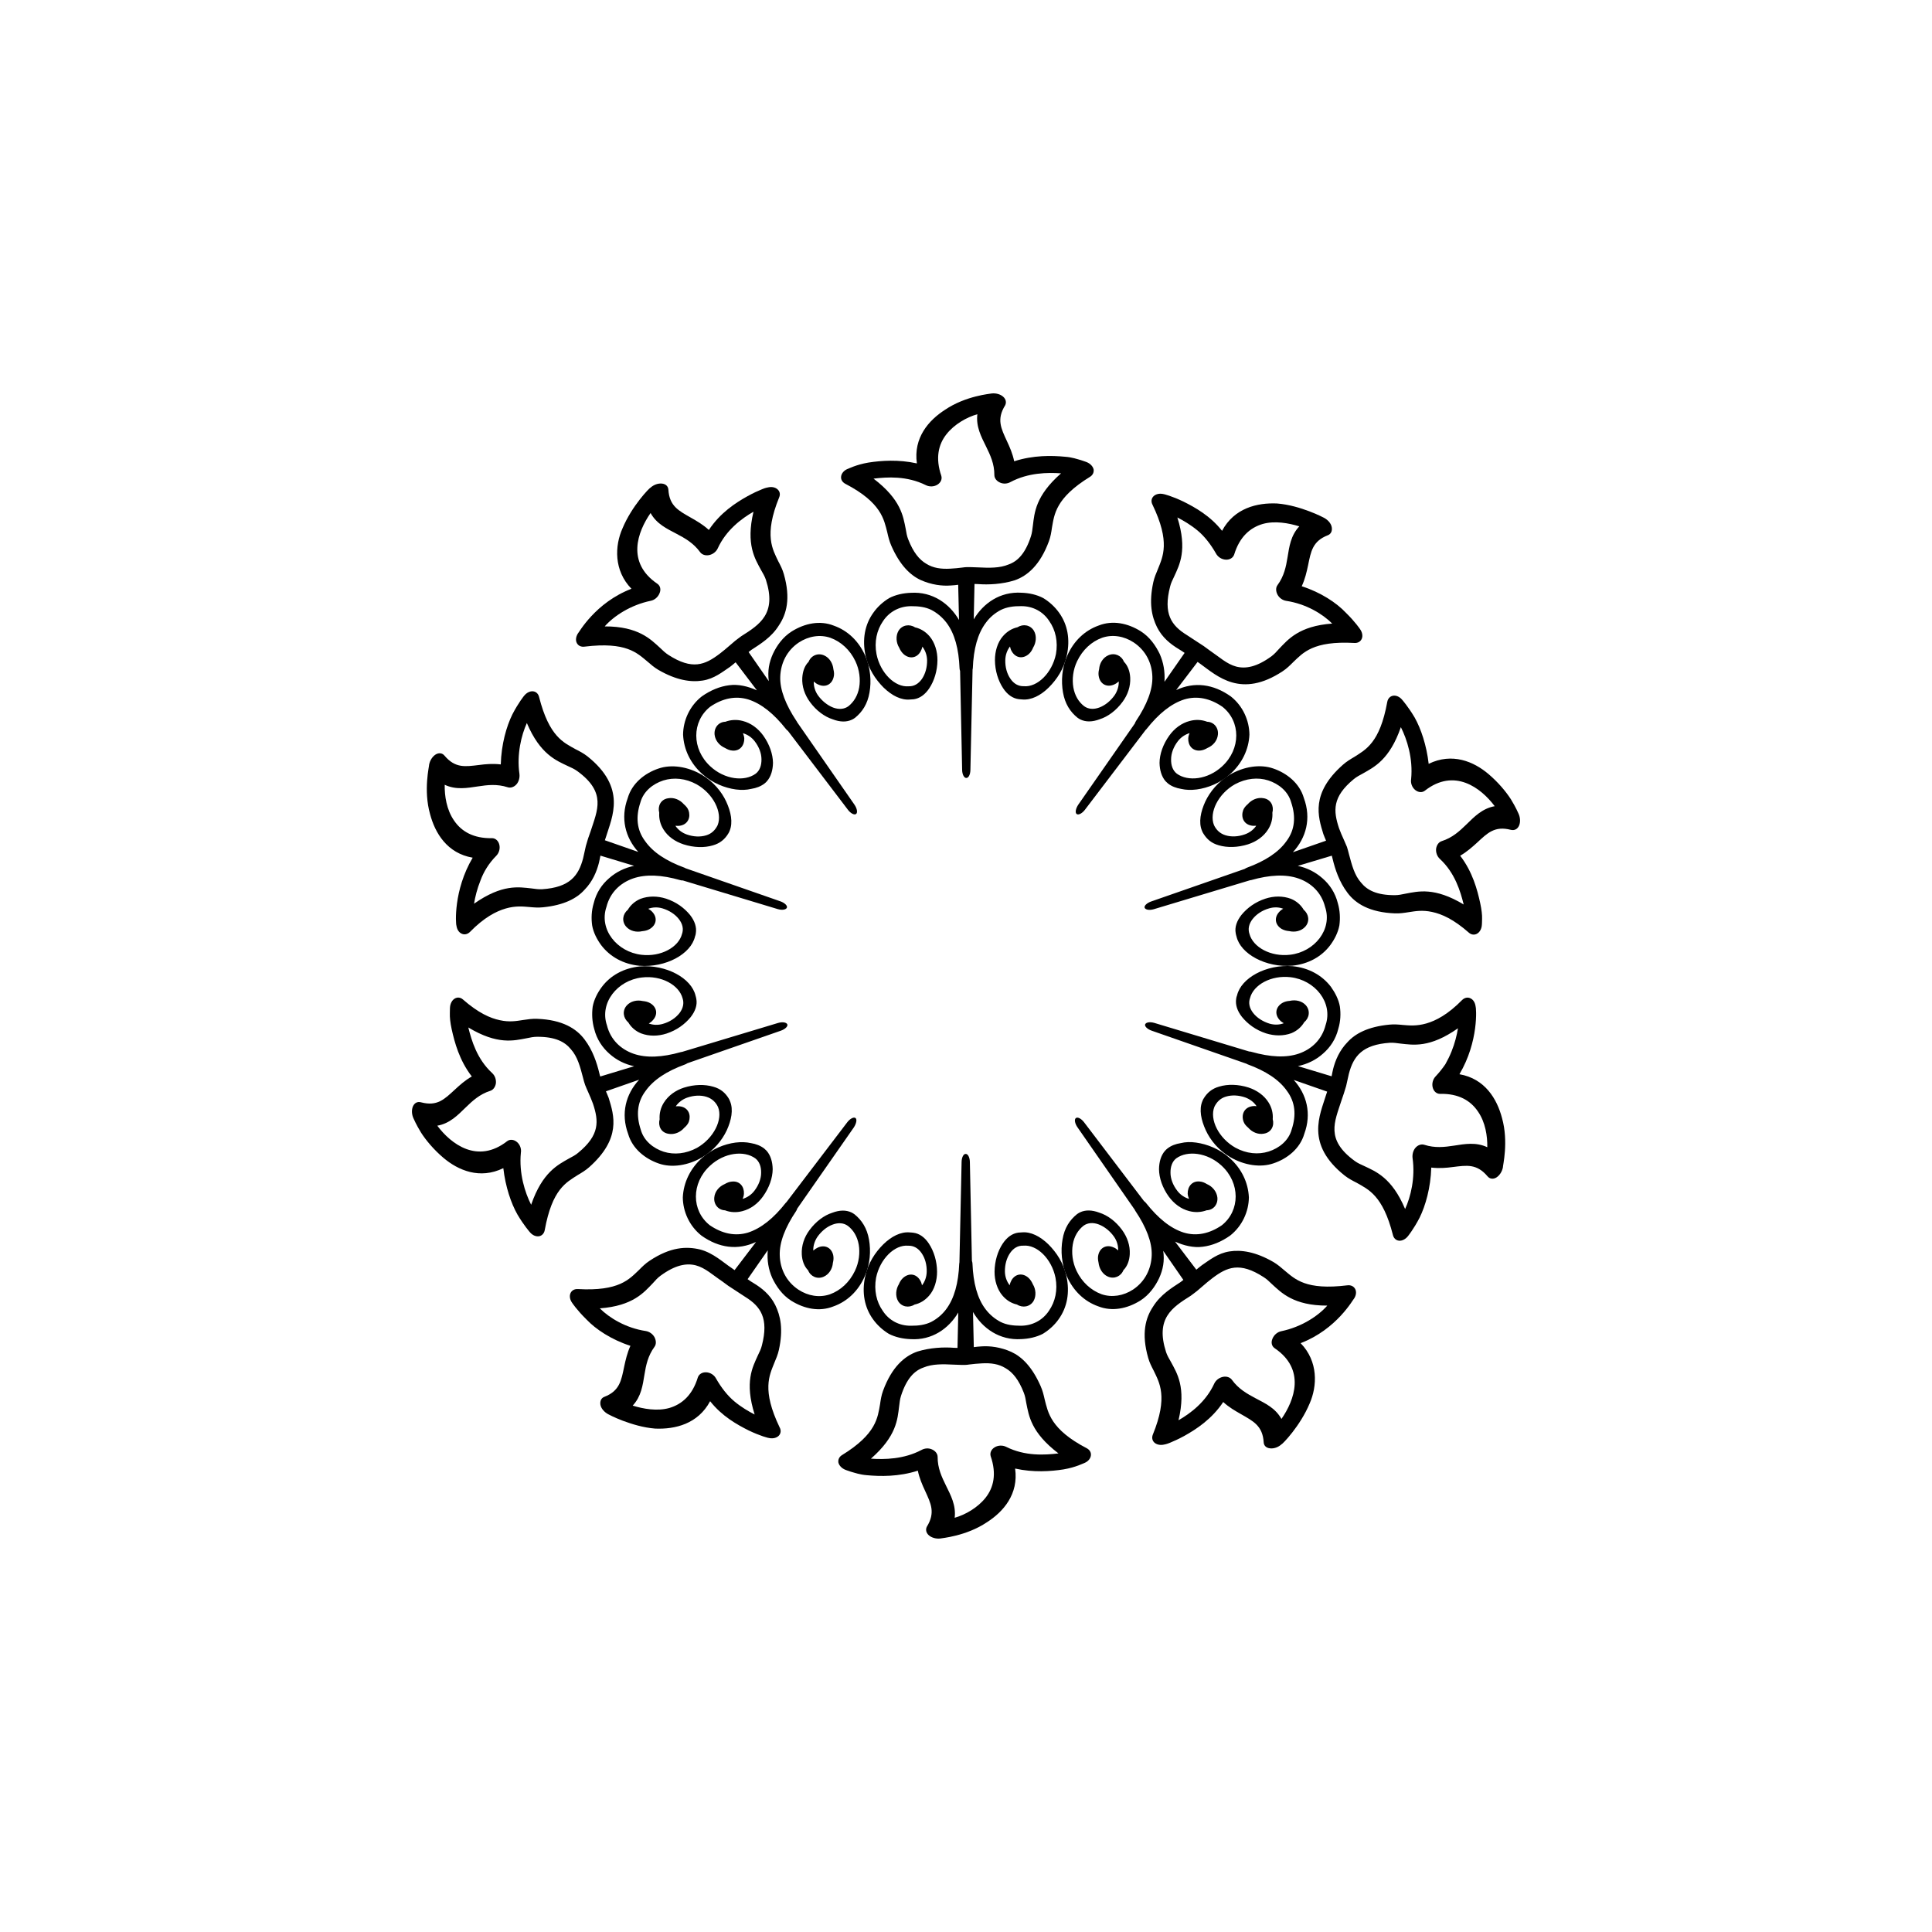 <?xml version="1.0" encoding="utf-8"?>
<!-- Generator: Adobe Illustrator 16.0.4, SVG Export Plug-In . SVG Version: 6.00 Build 0)  -->
<!DOCTYPE svg PUBLIC "-//W3C//DTD SVG 1.1//EN" "http://www.w3.org/Graphics/SVG/1.1/DTD/svg11.dtd">
<svg version="1.1" id="Layer_1" xmlns="http://www.w3.org/2000/svg" xmlns:xlink="http://www.w3.org/1999/xlink" x="0px" y="0px"
	 width="50px" height="50px" viewBox="0 0 50 50" enable-background="new 0 0 50 50" xml:space="preserve">
<g>
	<path d="M36.049,31.963c0.02,0.082,0.08,0.139,0.158,0.146s0.164-0.036,0.227-0.113c0,0,0.146-0.176,0.305-0.482
		c0.154-0.312,0.287-0.779,0.302-1.297c0.204,0.024,0.394,0.008,0.562-0.015c0.354-0.043,0.614-0.091,0.896,0.243
		c0.055,0.066,0.142,0.078,0.223,0.031c0.082-0.05,0.15-0.148,0.173-0.264c-0.007-0.027,0.153-0.658-0.024-1.281
		c-0.13-0.492-0.441-1.015-1.101-1.13c0.502-0.848,0.438-1.719,0.418-1.758c-0.013-0.096-0.062-0.176-0.136-0.208
		c-0.069-0.033-0.149-0.016-0.211,0.044c-0.371,0.378-0.68,0.536-0.928,0.608c-0.246,0.07-0.433,0.054-0.607,0.039
		c-0.114-0.012-0.233-0.021-0.356-0.008c-0.547,0.054-0.875,0.231-1.074,0.45c-0.213,0.218-0.319,0.476-0.376,0.702v0.001
		c-0.017,0.062-0.024,0.121-0.038,0.183l-0.871-0.263c0.245-0.053,0.464-0.159,0.646-0.321c0.188-0.162,0.334-0.377,0.399-0.648
		c0.058-0.191,0.066-0.391,0.04-0.574c-0.033-0.186-0.125-0.359-0.232-0.51c-0.229-0.299-0.574-0.491-0.99-0.533
		c-0.688-0.054-1.334,0.306-1.439,0.754c-0.011,0.029-0.02,0.059-0.023,0.088c-0.024,0.155,0.027,0.315,0.15,0.471
		c0.152,0.186,0.357,0.338,0.621,0.425c0.219,0.069,0.451,0.073,0.66-0.005c0.146-0.061,0.258-0.16,0.332-0.286
		c0.134-0.11,0.158-0.3,0.041-0.435c-0.1-0.113-0.266-0.15-0.416-0.115c-0.068,0.005-0.137,0.02-0.195,0.055
		c-0.172,0.104-0.203,0.29-0.072,0.436c0.031,0.037,0.069,0.064,0.111,0.088c-0.113,0.043-0.24,0.047-0.365,0.012
		c-0.179-0.055-0.33-0.153-0.427-0.277s-0.127-0.259-0.081-0.387c0.088-0.343,0.547-0.597,1.047-0.539
		c0.637,0.074,1.107,0.658,0.908,1.24c-0.094,0.373-0.359,0.621-0.688,0.736c-0.328,0.114-0.74,0.094-1.225-0.043
		c-0.021-0.008-0.045-0.01-0.064-0.01l-2.454-0.74c-0.114-0.033-0.214-0.017-0.238,0.035c-0.021,0.051,0.054,0.125,0.166,0.165
		l2.455,0.856c0.009,0.004,0.017,0.01,0.026,0.014c0.472,0.173,0.818,0.398,1.021,0.688c0.219,0.293,0.245,0.631,0.124,0.998
		c-0.079,0.293-0.327,0.486-0.595,0.572c-0.271,0.086-0.576,0.057-0.86-0.098c-0.434-0.244-0.677-0.73-0.545-1.061
		c0.06-0.119,0.147-0.217,0.298-0.262s0.327-0.039,0.504,0.023c0.119,0.045,0.223,0.123,0.289,0.225
		c-0.047-0.006-0.094-0.005-0.14,0.006c-0.188,0.043-0.261,0.221-0.196,0.396c0.022,0.061,0.068,0.111,0.119,0.154
		c0.1,0.115,0.256,0.186,0.411,0.154c0.188-0.031,0.271-0.204,0.224-0.374c0.012-0.147-0.023-0.297-0.107-0.431
		c-0.114-0.184-0.301-0.316-0.521-0.389c-0.266-0.084-0.537-0.09-0.758-0.023c-0.189,0.053-0.309,0.161-0.393,0.295
		c-0.018,0.023-0.029,0.052-0.041,0.08c-0.092,0.218-0.033,0.494,0.088,0.756c0.119,0.258,0.334,0.521,0.635,0.696
		c0.355,0.208,0.781,0.278,1.123,0.157c0.343-0.116,0.68-0.373,0.792-0.764c0.192-0.521,0.063-1.02-0.274-1.392l0.865,0.302
		c-0.01,0.029-0.02,0.057-0.029,0.087c-0.156,0.515-0.545,1.271,0.484,2.087c0.098,0.077,0.203,0.131,0.307,0.184
		C35.406,30.781,35.787,30.927,36.049,31.963z M34.715,28.486c0.023-0.065,0.045-0.131,0.064-0.188
		c0.02-0.062,0.039-0.125,0.059-0.192c0.021-0.101,0.047-0.205,0.07-0.313c0.119-0.459,0.348-0.757,1.059-0.806
		c0.092-0.006,0.182,0.009,0.279,0.021c0.326,0.035,0.755,0.118,1.486-0.396c-0.029,0.177-0.08,0.387-0.168,0.604
		c-0.043,0.107-0.098,0.22-0.158,0.326c-0.072,0.106-0.156,0.212-0.25,0.312c-0.072,0.073-0.104,0.188-0.078,0.289
		c0.025,0.101,0.102,0.168,0.191,0.166c0.48-0.011,0.791,0.176,0.979,0.455c0.195,0.279,0.248,0.639,0.243,0.926
		c-0.294-0.138-0.583-0.084-0.862-0.041c-0.243,0.037-0.492,0.067-0.768-0.022c-0.076-0.024-0.166,0.005-0.229,0.077
		c-0.062,0.072-0.086,0.177-0.075,0.267c0.073,0.511-0.049,1.005-0.193,1.318c-0.34-0.81-0.762-0.972-1.055-1.111
		c-0.09-0.041-0.174-0.077-0.248-0.132C34.297,29.49,34.541,29.031,34.715,28.486z"/>
	<path d="M35.049,33.598c0.051-0.082,0.059-0.176,0.021-0.242c-0.037-0.068-0.113-0.103-0.199-0.092
		c-1.08,0.133-1.355-0.16-1.627-0.384c-0.087-0.075-0.178-0.153-0.283-0.216c-0.465-0.27-0.842-0.325-1.143-0.277
		c-0.303,0.047-0.517,0.225-0.711,0.355c-0.051,0.038-0.098,0.078-0.146,0.117l-0.551-0.726c0.229,0.104,0.483,0.165,0.72,0.132
		c0.237-0.029,0.479-0.127,0.707-0.289c0.314-0.248,0.48-0.625,0.484-0.988c-0.018-0.383-0.189-0.746-0.504-1.024
		c-0.258-0.229-0.574-0.354-0.861-0.394c-0.146-0.021-0.277-0.016-0.4,0.014c-0.132,0.021-0.246,0.064-0.343,0.139
		c-0.022,0.02-0.046,0.038-0.065,0.062c-0.104,0.12-0.15,0.286-0.153,0.473c0.002,0.228,0.089,0.481,0.251,0.707
		c0.136,0.187,0.32,0.324,0.531,0.378c0.156,0.041,0.312,0.031,0.451-0.021c0.178-0.006,0.297-0.156,0.277-0.336
		c-0.02-0.154-0.131-0.283-0.271-0.342c-0.059-0.037-0.119-0.062-0.188-0.067c-0.197-0.019-0.314,0.135-0.309,0.317
		c0.003,0.045,0.017,0.09,0.035,0.133c-0.118-0.034-0.227-0.107-0.305-0.211c-0.113-0.146-0.175-0.312-0.175-0.465
		c-0.002-0.154,0.043-0.291,0.149-0.373c0.291-0.211,0.804-0.151,1.172,0.188c0.488,0.448,0.484,1.163,0.009,1.543
		c-0.319,0.219-0.656,0.291-0.987,0.19c-0.343-0.108-0.664-0.371-0.978-0.767c-0.015-0.019-0.031-0.034-0.05-0.047l-1.551-2.04
		c-0.072-0.095-0.168-0.145-0.213-0.109c-0.046,0.034-0.025,0.144,0.043,0.24l1.483,2.135c0.004,0.01,0.007,0.019,0.013,0.026
		c0.28,0.418,0.438,0.813,0.424,1.155c-0.013,0.337-0.164,0.669-0.483,0.882c-0.25,0.163-0.548,0.212-0.816,0.12
		c-0.272-0.1-0.506-0.311-0.646-0.604c-0.108-0.227-0.133-0.473-0.098-0.681c0.035-0.209,0.135-0.373,0.278-0.487
		c0.108-0.078,0.247-0.09,0.396-0.033s0.293,0.172,0.396,0.32c0.072,0.104,0.111,0.234,0.104,0.352
		c-0.033-0.031-0.072-0.061-0.117-0.078c-0.182-0.082-0.352,0.003-0.396,0.195c-0.016,0.064-0.009,0.133,0.006,0.199
		c0.016,0.153,0.104,0.301,0.242,0.361c0.164,0.072,0.338-0.006,0.402-0.166c0.102-0.102,0.156-0.251,0.164-0.414
		c0.012-0.223-0.064-0.441-0.199-0.627c-0.164-0.225-0.378-0.381-0.59-0.448c-0.188-0.071-0.359-0.075-0.5-0.007
		c-0.025,0.014-0.053,0.028-0.076,0.046c-0.189,0.152-0.326,0.357-0.375,0.656c-0.051,0.289-0.027,0.632,0.109,0.946
		c0.168,0.385,0.459,0.658,0.813,0.783c0.36,0.143,0.755,0.062,1.093-0.149c0.23-0.147,0.385-0.368,0.485-0.579
		c0.101-0.221,0.144-0.446,0.106-0.708l0.521,0.753c-0.023,0.018-0.046,0.036-0.07,0.055c-0.223,0.147-0.521,0.325-0.713,0.635
		c-0.195,0.291-0.309,0.693-0.127,1.328c0.033,0.119,0.088,0.226,0.141,0.328c0.146,0.309,0.381,0.674-0.021,1.658
		c-0.03,0.076-0.017,0.155,0.043,0.209c0.062,0.053,0.156,0.071,0.255,0.047c0,0,0.057-0.008,0.147-0.046
		c0.092-0.037,0.223-0.096,0.376-0.18c0.304-0.17,0.706-0.431,1.001-0.874c0.147,0.137,0.312,0.23,0.463,0.316
		c0.313,0.18,0.558,0.299,0.584,0.727c0.004,0.085,0.065,0.146,0.164,0.156c0.097,0.012,0.211-0.026,0.297-0.104
		c0.027-0.005,0.484-0.473,0.728-1.056c0.199-0.452,0.227-1.089-0.233-1.562C34.6,34.4,35.02,33.622,35.049,33.598z M33.157,34.452
		c-0.101,0.021-0.188,0.099-0.226,0.194c-0.041,0.095-0.021,0.191,0.055,0.244c0.811,0.549,0.516,1.344,0.178,1.832
		c-0.16-0.285-0.42-0.402-0.67-0.535c-0.221-0.117-0.442-0.242-0.612-0.477c-0.048-0.066-0.138-0.096-0.233-0.077
		c-0.096,0.021-0.18,0.084-0.221,0.168c-0.221,0.486-0.627,0.781-0.928,0.955c0.201-0.854-0.041-1.221-0.197-1.511
		c-0.049-0.085-0.096-0.164-0.125-0.252c-0.281-0.872,0.154-1.154,0.637-1.458c0.059-0.042,0.109-0.083,0.16-0.121
		c0.047-0.041,0.101-0.085,0.152-0.13c0.078-0.067,0.16-0.139,0.248-0.204c0.379-0.287,0.707-0.431,1.328-0.028
		c0.078,0.049,0.145,0.113,0.216,0.182c0.237,0.216,0.558,0.558,1.431,0.555C34.117,34.055,33.684,34.343,33.157,34.452z"/>
	<path d="M24.037,39.732c0.07,0.063,0.188,0.098,0.3,0.084c0.024-0.008,0.668-0.059,1.204-0.42c0.426-0.272,0.824-0.728,0.73-1.39
		c0.475,0.106,0.924,0.073,1.252,0.022c0.326-0.055,0.527-0.164,0.551-0.17c0.089-0.039,0.148-0.112,0.158-0.19
		c0.011-0.077-0.031-0.147-0.106-0.187c-0.944-0.491-1.003-0.933-1.089-1.26c-0.025-0.113-0.053-0.229-0.104-0.345
		c-0.221-0.505-0.49-0.765-0.762-0.89c-0.271-0.121-0.549-0.159-0.781-0.141c-0.064,0.002-0.125,0.012-0.188,0.019l-0.021-0.91
		c0.248,0.425,0.688,0.737,1.246,0.702c0.201-0.008,0.395-0.051,0.562-0.137c0.163-0.1,0.305-0.229,0.411-0.381
		c0.218-0.304,0.291-0.69,0.199-1.109c-0.076-0.344-0.254-0.612-0.467-0.826c-0.215-0.208-0.455-0.331-0.688-0.309l-0.09,0.006
		c-0.156,0.021-0.293,0.119-0.403,0.283c-0.13,0.195-0.209,0.455-0.212,0.727c-0.002,0.227,0.068,0.462,0.207,0.622
		c0.101,0.118,0.229,0.198,0.373,0.229c0.146,0.094,0.336,0.062,0.428-0.089c0.077-0.133,0.061-0.311-0.018-0.437
		c-0.026-0.062-0.062-0.118-0.112-0.165c-0.149-0.134-0.339-0.108-0.438,0.06c-0.022,0.04-0.041,0.086-0.049,0.133
		c-0.074-0.096-0.119-0.216-0.123-0.347c-0.004-0.187,0.045-0.358,0.133-0.487c0.09-0.13,0.207-0.197,0.344-0.191
		c0.352-0.033,0.734,0.341,0.832,0.83c0.061,0.318-0.006,0.621-0.17,0.856c-0.162,0.245-0.43,0.386-0.729,0.386
		c-0.191,0-0.367-0.021-0.521-0.098c-0.152-0.08-0.283-0.189-0.391-0.331c-0.213-0.28-0.318-0.68-0.338-1.182
		c-0.001-0.022-0.006-0.046-0.014-0.066l-0.053-2.562c-0.002-0.119-0.053-0.211-0.107-0.207c-0.057-0.006-0.105,0.088-0.107,0.207
		l-0.056,2.6c-0.001,0.01-0.005,0.02-0.005,0.029c-0.02,0.502-0.127,0.9-0.338,1.182c-0.105,0.141-0.237,0.251-0.391,0.331
		c-0.154,0.075-0.328,0.099-0.521,0.097c-0.303,0.004-0.569-0.138-0.729-0.385c-0.166-0.234-0.23-0.537-0.174-0.854
		c0.1-0.491,0.482-0.865,0.833-0.832c0.138-0.004,0.257,0.062,0.345,0.191c0.09,0.129,0.139,0.303,0.133,0.488
		c-0.004,0.13-0.047,0.25-0.121,0.346c-0.01-0.047-0.025-0.093-0.051-0.133c-0.102-0.168-0.287-0.193-0.438-0.06
		c-0.052,0.047-0.085,0.103-0.11,0.164c-0.078,0.126-0.098,0.305-0.02,0.438c0.092,0.15,0.277,0.183,0.426,0.089
		c0.145-0.031,0.271-0.11,0.375-0.229c0.141-0.16,0.208-0.396,0.207-0.622c-0.002-0.271-0.082-0.53-0.212-0.727
		c-0.108-0.164-0.247-0.262-0.402-0.281c-0.028-0.006-0.061-0.004-0.09-0.008c-0.233-0.022-0.476,0.101-0.688,0.309
		c-0.215,0.214-0.391,0.484-0.467,0.828c-0.094,0.418-0.018,0.806,0.199,1.107c0.107,0.151,0.248,0.281,0.412,0.381
		c0.167,0.086,0.359,0.129,0.561,0.137c0.554,0.035,0.988-0.271,1.236-0.689l-0.02,0.916c-0.03-0.001-0.062-0.002-0.092-0.003
		c-0.266-0.021-0.617-0.005-0.946,0.097c-0.33,0.115-0.66,0.395-0.888,1.013c-0.043,0.116-0.062,0.233-0.078,0.349
		c-0.062,0.34-0.088,0.768-0.987,1.319c-0.071,0.044-0.104,0.116-0.091,0.194c0.02,0.078,0.087,0.147,0.179,0.185
		c0,0,0.054,0.021,0.147,0.051c0.097,0.027,0.231,0.075,0.408,0.089c0.346,0.032,0.825,0.043,1.321-0.117
		c0.041,0.195,0.115,0.365,0.188,0.521c0.148,0.325,0.273,0.562,0.045,0.93C23.951,39.583,23.965,39.668,24.037,39.732z
		 M23.852,37.523c-0.463,0.246-0.966,0.25-1.312,0.227c0.666-0.584,0.687-1.021,0.729-1.35c0.012-0.098,0.021-0.188,0.049-0.275
		c0.143-0.445,0.344-0.65,0.578-0.732c0.232-0.098,0.508-0.091,0.793-0.076c0.067,0.002,0.137,0.004,0.199,0.007
		c0.062,0.002,0.129,0.001,0.197-0.011c0.104-0.013,0.211-0.024,0.321-0.029c0.235-0.014,0.442,0.013,0.624,0.128
		c0.18,0.106,0.334,0.293,0.466,0.632c0.034,0.085,0.049,0.175,0.065,0.271c0.066,0.322,0.119,0.756,0.832,1.299
		c-0.351,0.042-0.863,0.076-1.354-0.17c-0.094-0.047-0.211-0.041-0.299,0.013c-0.09,0.056-0.127,0.147-0.1,0.233
		c0.156,0.457,0.074,0.807-0.131,1.068s-0.527,0.444-0.802,0.522c0.039-0.321-0.101-0.582-0.226-0.835
		c-0.109-0.223-0.217-0.45-0.215-0.74c0-0.081-0.059-0.156-0.146-0.194C24.038,37.473,23.934,37.477,23.852,37.523z"/>
	<path d="M19.986,33.075c0.104,0.215,0.256,0.438,0.49,0.587c0.34,0.212,0.73,0.292,1.092,0.148
		c0.355-0.125,0.646-0.398,0.813-0.783c0.14-0.314,0.16-0.657,0.109-0.946c-0.052-0.298-0.188-0.504-0.374-0.654
		c-0.025-0.02-0.053-0.034-0.078-0.048c-0.143-0.068-0.312-0.064-0.499,0.007c-0.212,0.067-0.426,0.226-0.589,0.448
		c-0.139,0.186-0.211,0.406-0.2,0.627c0.008,0.164,0.062,0.312,0.163,0.414c0.064,0.16,0.238,0.239,0.402,0.167
		c0.142-0.062,0.229-0.208,0.24-0.36c0.018-0.066,0.022-0.137,0.008-0.201c-0.045-0.191-0.215-0.276-0.396-0.195
		c-0.043,0.02-0.084,0.047-0.119,0.079c-0.006-0.116,0.034-0.248,0.105-0.353c0.104-0.148,0.245-0.265,0.396-0.32
		c0.148-0.056,0.287-0.045,0.396,0.035c0.145,0.112,0.242,0.276,0.279,0.485c0.035,0.208,0.01,0.453-0.1,0.681
		c-0.141,0.293-0.371,0.504-0.646,0.604c-0.27,0.092-0.565,0.043-0.814-0.12c-0.32-0.212-0.473-0.544-0.484-0.882
		c-0.014-0.342,0.143-0.736,0.424-1.154c0.013-0.02,0.021-0.041,0.028-0.062l1.466-2.103c0.065-0.1,0.086-0.207,0.043-0.241
		C22.096,28.9,22,28.95,21.928,29.043l-1.574,2.068c-0.006,0.008-0.016,0.013-0.021,0.021c-0.311,0.396-0.635,0.658-0.977,0.768
		c-0.332,0.1-0.668,0.027-0.987-0.191c-0.479-0.378-0.481-1.094,0.008-1.541c0.369-0.342,0.88-0.4,1.171-0.189
		c0.107,0.082,0.153,0.219,0.15,0.373c0,0.151-0.061,0.318-0.174,0.465c-0.078,0.103-0.188,0.176-0.306,0.211
		c0.021-0.043,0.032-0.088,0.035-0.135c0.009-0.183-0.108-0.334-0.308-0.314c-0.066,0.004-0.129,0.029-0.188,0.064
		c-0.142,0.06-0.256,0.188-0.271,0.344c-0.02,0.18,0.102,0.33,0.277,0.336c0.141,0.055,0.297,0.062,0.451,0.021
		c0.211-0.054,0.396-0.19,0.531-0.379c0.162-0.226,0.25-0.479,0.252-0.707c-0.004-0.187-0.051-0.352-0.154-0.472
		c-0.021-0.021-0.043-0.042-0.064-0.061c-0.096-0.074-0.211-0.119-0.344-0.141c-0.121-0.027-0.258-0.032-0.4-0.014
		c-0.287,0.037-0.604,0.164-0.863,0.394c-0.312,0.279-0.484,0.646-0.501,1.025c0.003,0.362,0.168,0.741,0.483,0.989
		c0.453,0.322,0.941,0.385,1.412,0.164l-0.555,0.729c-0.023-0.018-0.049-0.034-0.074-0.053c-0.223-0.147-0.476-0.391-0.818-0.481
		c-0.354-0.085-0.768-0.069-1.311,0.294c-0.104,0.068-0.188,0.152-0.27,0.235c-0.254,0.239-0.51,0.556-1.586,0.495
		c-0.086-0.004-0.156,0.035-0.188,0.107c-0.031,0.07-0.017,0.166,0.041,0.247c0,0,0.123,0.188,0.373,0.433
		c0.237,0.25,0.639,0.521,1.137,0.682c-0.084,0.186-0.125,0.368-0.162,0.541c-0.074,0.355-0.115,0.625-0.512,0.779
		c-0.08,0.029-0.117,0.108-0.102,0.205c0.018,0.099,0.098,0.187,0.195,0.242c0.012,0.006,0.158,0.086,0.385,0.172
		c0.227,0.084,0.521,0.178,0.838,0.203c0.512,0.021,1.105-0.117,1.421-0.709c0.308,0.391,0.7,0.607,0.996,0.756
		c0.302,0.145,0.517,0.2,0.54,0.199c0.098,0.018,0.188-0.008,0.242-0.063c0.054-0.058,0.062-0.14,0.021-0.214
		c-0.467-0.973-0.264-1.348-0.139-1.666c0.045-0.106,0.092-0.217,0.119-0.338c0.119-0.541,0.041-0.887-0.094-1.164
		c-0.137-0.274-0.357-0.443-0.56-0.566c-0.056-0.031-0.104-0.066-0.155-0.102l0.521-0.748
		C19.848,32.623,19.889,32.854,19.986,33.075z M19.717,34.822c-0.021,0.088-0.062,0.17-0.105,0.259
		c-0.135,0.3-0.348,0.681-0.082,1.526c-0.157-0.08-0.344-0.189-0.523-0.338s-0.342-0.358-0.477-0.595
		c-0.049-0.091-0.146-0.153-0.252-0.159c-0.104-0.005-0.19,0.047-0.219,0.135c-0.14,0.459-0.412,0.693-0.738,0.789
		c-0.314,0.088-0.672,0.023-0.947-0.062c0.222-0.237,0.259-0.526,0.305-0.804c0.039-0.24,0.088-0.484,0.26-0.719
		c0.047-0.064,0.045-0.157,0-0.246c-0.045-0.084-0.133-0.146-0.225-0.161c-0.518-0.077-0.947-0.343-1.191-0.587
		c0.861-0.063,1.146-0.416,1.373-0.651c0.064-0.073,0.127-0.142,0.199-0.194c0.381-0.279,0.668-0.33,0.912-0.268
		c0.244,0.064,0.441,0.252,0.682,0.413c0.055,0.041,0.107,0.081,0.158,0.116c0.055,0.035,0.109,0.072,0.17,0.111
		c0.086,0.057,0.176,0.115,0.269,0.176C19.686,33.811,19.9,34.117,19.717,34.822z"/>
	<path d="M10.688,28.63c-0.039,0.088-0.035,0.209,0.013,0.313c0.006,0.013,0.071,0.166,0.196,0.369
		c0.129,0.203,0.336,0.447,0.578,0.652c0.385,0.326,0.943,0.564,1.551,0.268c0.055,0.481,0.201,0.91,0.365,1.199
		c0.168,0.284,0.316,0.451,0.332,0.469c0.065,0.072,0.152,0.107,0.229,0.094c0.075-0.014,0.131-0.075,0.146-0.16
		c0.193-1.062,0.557-1.232,0.854-1.424c0.101-0.059,0.202-0.12,0.296-0.203c0.834-0.742,0.645-1.339,0.505-1.792
		c-0.022-0.06-0.048-0.114-0.071-0.172l0.859-0.3c-0.346,0.373-0.479,0.875-0.285,1.402c0.112,0.391,0.449,0.648,0.791,0.766
		c0.342,0.121,0.77,0.049,1.125-0.16c0.299-0.176,0.514-0.438,0.635-0.695c0.12-0.262,0.178-0.538,0.086-0.756
		c-0.012-0.027-0.022-0.057-0.039-0.08c-0.084-0.135-0.203-0.243-0.395-0.296c-0.221-0.065-0.492-0.06-0.758,0.024
		c-0.221,0.071-0.406,0.205-0.521,0.389c-0.084,0.134-0.119,0.283-0.109,0.43c-0.045,0.17,0.035,0.344,0.226,0.375
		c0.154,0.03,0.312-0.039,0.41-0.154c0.051-0.043,0.096-0.095,0.119-0.154c0.062-0.176-0.007-0.354-0.196-0.396
		c-0.046-0.01-0.093-0.012-0.141-0.006c0.068-0.101,0.171-0.18,0.291-0.224c0.177-0.062,0.354-0.069,0.502-0.023
		c0.148,0.046,0.242,0.142,0.3,0.263c0.132,0.326-0.112,0.813-0.545,1.059c-0.285,0.154-0.591,0.184-0.86,0.1
		c-0.267-0.087-0.516-0.281-0.595-0.574c-0.121-0.366-0.095-0.705,0.123-0.996c0.205-0.291,0.552-0.517,1.022-0.688
		c0.022-0.008,0.043-0.019,0.061-0.032l2.421-0.843c0.11-0.039,0.188-0.112,0.166-0.165c-0.024-0.051-0.123-0.068-0.238-0.035
		l-2.489,0.75c-0.011,0.002-0.02,0-0.027,0.004c-0.483,0.137-0.896,0.157-1.225,0.043c-0.328-0.115-0.595-0.36-0.688-0.734
		c-0.2-0.582,0.271-1.168,0.905-1.24c0.502-0.06,0.961,0.195,1.052,0.539c0.043,0.127,0.014,0.262-0.082,0.386
		c-0.099,0.124-0.249,0.226-0.429,0.276c-0.125,0.037-0.252,0.031-0.364-0.01c0.041-0.023,0.08-0.053,0.11-0.09
		c0.131-0.146,0.101-0.332-0.071-0.435c-0.06-0.035-0.128-0.05-0.194-0.056c-0.15-0.035-0.316,0.002-0.417,0.117
		c-0.116,0.133-0.093,0.321,0.041,0.434c0.073,0.126,0.187,0.227,0.332,0.286c0.209,0.079,0.44,0.075,0.66,0.004
		c0.264-0.087,0.469-0.238,0.621-0.422c0.123-0.156,0.177-0.316,0.149-0.472c-0.004-0.029-0.013-0.06-0.021-0.088
		c-0.105-0.449-0.755-0.809-1.441-0.755c-0.414,0.042-0.763,0.234-0.986,0.534c-0.11,0.148-0.201,0.324-0.235,0.51
		c-0.024,0.186-0.015,0.383,0.04,0.574c0.066,0.268,0.211,0.482,0.396,0.645c0.18,0.16,0.396,0.269,0.637,0.32l-0.877,0.266
		c-0.008-0.028-0.018-0.058-0.024-0.088c-0.062-0.259-0.169-0.592-0.382-0.871c-0.209-0.28-0.572-0.51-1.229-0.534
		c-0.125-0.005-0.244,0.013-0.357,0.03c-0.174,0.027-0.357,0.061-0.605,0.006c-0.254-0.053-0.559-0.189-0.957-0.537
		c-0.062-0.055-0.144-0.064-0.211-0.023c-0.068,0.039-0.115,0.125-0.123,0.225c0,0-0.004,0.057-0.004,0.155
		c-0.004,0.101,0.01,0.241,0.047,0.412c0.076,0.341,0.197,0.804,0.521,1.224c-0.177,0.101-0.313,0.225-0.44,0.342
		c-0.266,0.244-0.451,0.437-0.869,0.328C10.805,28.501,10.729,28.542,10.688,28.63z M12.049,28.664
		c0.178-0.173,0.363-0.346,0.641-0.434c0.076-0.024,0.131-0.103,0.144-0.197c0.009-0.096-0.024-0.195-0.097-0.262
		c-0.393-0.362-0.533-0.842-0.617-1.18c0.756,0.455,1.18,0.34,1.504,0.28c0.096-0.021,0.188-0.039,0.275-0.039
		c0.473-0.002,0.72,0.13,0.877,0.324c0.172,0.192,0.24,0.458,0.312,0.733c0.018,0.066,0.033,0.133,0.055,0.19
		c0.023,0.06,0.051,0.121,0.08,0.187c0.041,0.094,0.086,0.193,0.123,0.297l0,0c0.15,0.451,0.18,0.81-0.383,1.271
		c-0.07,0.061-0.152,0.102-0.238,0.148c-0.283,0.162-0.688,0.352-0.979,1.197c-0.16-0.315-0.318-0.811-0.266-1.344
		c0.018-0.104-0.023-0.215-0.103-0.281c-0.079-0.065-0.179-0.076-0.251-0.021c-0.766,0.598-1.452,0.077-1.809-0.4
		C11.641,29.076,11.846,28.861,12.049,28.664z"/>
	<path d="M13.951,18.036c-0.02-0.082-0.079-0.138-0.158-0.145c-0.078-0.007-0.164,0.036-0.227,0.113c0,0-0.146,0.175-0.305,0.483
		c-0.154,0.311-0.287,0.778-0.301,1.296c-0.205-0.024-0.395-0.008-0.562,0.015c-0.354,0.042-0.615,0.09-0.896-0.244
		c-0.055-0.066-0.142-0.078-0.224-0.03c-0.081,0.049-0.149,0.148-0.172,0.263c0.006,0.027-0.153,0.657,0.024,1.282
		c0.13,0.492,0.441,1.014,1.103,1.128c-0.502,0.849-0.44,1.72-0.42,1.759c0.013,0.096,0.062,0.176,0.136,0.208
		c0.069,0.033,0.149,0.016,0.211-0.043c0.371-0.379,0.68-0.537,0.928-0.609c0.246-0.071,0.433-0.054,0.606-0.039
		c0.115,0.011,0.234,0.021,0.356,0.008c0.548-0.054,0.878-0.232,1.075-0.451c0.213-0.217,0.318-0.475,0.376-0.703
		c0.017-0.062,0.024-0.122,0.038-0.183l0.871,0.263c-0.245,0.053-0.463,0.159-0.646,0.321c-0.188,0.161-0.334,0.378-0.399,0.648
		c-0.058,0.193-0.066,0.391-0.04,0.575c0.033,0.186,0.125,0.361,0.234,0.51c0.227,0.299,0.572,0.491,0.987,0.533
		c0.688,0.054,1.335-0.306,1.44-0.754c0.011-0.029,0.02-0.059,0.022-0.088c0.025-0.155-0.026-0.315-0.149-0.472
		c-0.152-0.185-0.357-0.336-0.621-0.423c-0.219-0.07-0.451-0.074-0.661,0.004c-0.146,0.062-0.257,0.161-0.331,0.287
		c-0.135,0.11-0.159,0.3-0.041,0.434c0.1,0.114,0.266,0.152,0.416,0.117c0.068-0.006,0.137-0.021,0.195-0.057
		c0.172-0.102,0.203-0.289,0.072-0.435c-0.031-0.036-0.07-0.065-0.111-0.088c0.113-0.042,0.24-0.047,0.365-0.011
		c0.178,0.053,0.33,0.153,0.426,0.277c0.098,0.124,0.128,0.258,0.082,0.387c-0.088,0.342-0.547,0.597-1.047,0.538
		c-0.638-0.073-1.107-0.658-0.908-1.24c0.094-0.374,0.359-0.62,0.686-0.735c0.33-0.115,0.742-0.095,1.225,0.043
		c0.023,0.007,0.047,0.01,0.066,0.008l2.454,0.741c0.114,0.034,0.214,0.017,0.238-0.034c0.021-0.052-0.054-0.126-0.166-0.166
		l-2.455-0.856c-0.009-0.004-0.017-0.011-0.026-0.014c-0.473-0.173-0.818-0.399-1.021-0.688c-0.219-0.292-0.246-0.63-0.124-0.997
		c0.079-0.294,0.327-0.487,0.595-0.574c0.271-0.085,0.576-0.055,0.859,0.099c0.435,0.244,0.678,0.732,0.546,1.06
		c-0.06,0.119-0.148,0.217-0.298,0.262c-0.15,0.045-0.327,0.039-0.504-0.024c-0.121-0.044-0.223-0.122-0.291-0.224
		c0.049,0.006,0.096,0.004,0.142-0.006c0.188-0.043,0.26-0.221,0.196-0.396c-0.023-0.061-0.068-0.111-0.119-0.155
		c-0.1-0.115-0.256-0.185-0.412-0.154c-0.188,0.03-0.27,0.204-0.225,0.374c-0.01,0.147,0.025,0.297,0.109,0.431
		c0.113,0.184,0.301,0.315,0.521,0.387c0.265,0.085,0.537,0.092,0.758,0.026c0.191-0.054,0.309-0.162,0.393-0.296
		c0.018-0.025,0.029-0.052,0.041-0.08c0.09-0.218,0.033-0.494-0.088-0.756c-0.119-0.258-0.336-0.521-0.635-0.696
		c-0.355-0.208-0.781-0.279-1.124-0.158c-0.342,0.116-0.679,0.373-0.791,0.764c-0.192,0.521-0.063,1.02,0.274,1.392l-0.865-0.302
		c0.011-0.029,0.02-0.057,0.029-0.087c0.156-0.515,0.545-1.27-0.484-2.088c-0.098-0.076-0.203-0.131-0.307-0.183
		C14.594,19.219,14.213,19.073,13.951,18.036z M15.285,21.514c-0.023,0.065-0.045,0.129-0.066,0.188
		c-0.018,0.061-0.037,0.125-0.057,0.192c-0.023,0.1-0.047,0.206-0.07,0.314c-0.119,0.459-0.348,0.757-1.059,0.805
		c-0.092,0.006-0.182-0.008-0.279-0.021c-0.326-0.035-0.756-0.117-1.486,0.396c0.029-0.176,0.08-0.386,0.168-0.604
		c0.08-0.219,0.213-0.44,0.408-0.637c0.073-0.074,0.104-0.188,0.078-0.289c-0.025-0.101-0.102-0.168-0.191-0.166
		c-0.48,0.009-0.791-0.177-0.979-0.455c-0.195-0.28-0.248-0.639-0.243-0.927c0.294,0.138,0.583,0.083,0.862,0.042
		c0.242-0.037,0.492-0.067,0.768,0.022c0.076,0.025,0.166-0.005,0.229-0.077c0.062-0.072,0.086-0.177,0.075-0.268
		c-0.073-0.509,0.05-1.003,0.192-1.317c0.343,0.809,0.763,0.971,1.056,1.111c0.09,0.041,0.174,0.078,0.248,0.132
		C15.703,20.51,15.459,20.968,15.285,21.514z"/>
	<path d="M14.951,16.402c-0.049,0.083-0.059,0.176-0.021,0.243c0.036,0.068,0.112,0.102,0.198,0.09
		c1.08-0.131,1.356,0.162,1.627,0.385c0.087,0.076,0.177,0.154,0.283,0.216c0.465,0.27,0.842,0.325,1.144,0.277
		c0.303-0.046,0.514-0.224,0.711-0.355c0.051-0.038,0.097-0.078,0.145-0.118l0.551,0.726c-0.229-0.104-0.482-0.165-0.72-0.132
		c-0.238,0.03-0.478,0.128-0.707,0.289c-0.315,0.247-0.481,0.625-0.484,0.988c0.017,0.383,0.189,0.747,0.503,1.026
		c0.26,0.229,0.575,0.355,0.862,0.394c0.146,0.019,0.278,0.014,0.399-0.015c0.133-0.021,0.248-0.065,0.344-0.139
		c0.023-0.019,0.046-0.038,0.064-0.061c0.104-0.12,0.151-0.286,0.155-0.473c-0.003-0.227-0.09-0.48-0.252-0.707
		c-0.136-0.187-0.319-0.324-0.532-0.378c-0.154-0.041-0.312-0.031-0.449,0.021c-0.179,0.006-0.297,0.157-0.278,0.336
		c0.017,0.155,0.131,0.284,0.271,0.343c0.059,0.035,0.119,0.062,0.188,0.067c0.197,0.018,0.314-0.135,0.309-0.317
		c-0.003-0.045-0.017-0.091-0.035-0.133c0.118,0.034,0.227,0.107,0.305,0.209c0.113,0.147,0.175,0.313,0.175,0.467
		c0.002,0.154-0.043,0.291-0.15,0.372c-0.29,0.211-0.803,0.152-1.171-0.188c-0.49-0.449-0.484-1.163-0.009-1.543
		c0.319-0.219,0.655-0.291,0.987-0.191c0.343,0.109,0.666,0.372,0.978,0.767c0.015,0.019,0.031,0.035,0.05,0.047l1.551,2.04
		c0.071,0.095,0.168,0.145,0.213,0.11c0.045-0.035,0.024-0.144-0.043-0.241l-1.483-2.134c-0.004-0.01-0.007-0.019-0.015-0.027
		c-0.278-0.418-0.436-0.813-0.422-1.155c0.013-0.337,0.164-0.67,0.483-0.882c0.25-0.163,0.547-0.212,0.815-0.12
		c0.272,0.099,0.507,0.311,0.646,0.604c0.108,0.227,0.134,0.472,0.099,0.68c-0.037,0.209-0.136,0.373-0.279,0.487
		c-0.108,0.078-0.247,0.09-0.396,0.034c-0.146-0.057-0.291-0.172-0.395-0.32c-0.072-0.104-0.111-0.235-0.105-0.353
		c0.035,0.032,0.074,0.061,0.119,0.079c0.18,0.082,0.35-0.003,0.395-0.195c0.018-0.065,0.011-0.133-0.006-0.2
		c-0.014-0.153-0.102-0.301-0.242-0.361c-0.162-0.072-0.338,0.006-0.4,0.166c-0.104,0.102-0.154,0.251-0.164,0.415
		c-0.012,0.221,0.062,0.44,0.199,0.626c0.164,0.224,0.379,0.381,0.59,0.448c0.188,0.072,0.357,0.076,0.5,0.007
		c0.025-0.013,0.053-0.028,0.076-0.046c0.188-0.152,0.324-0.357,0.375-0.656c0.051-0.289,0.027-0.632-0.109-0.947
		c-0.168-0.384-0.459-0.657-0.814-0.782c-0.359-0.143-0.752-0.062-1.09,0.149c-0.232,0.147-0.387,0.368-0.486,0.579
		c-0.1,0.22-0.143,0.446-0.107,0.708l-0.523-0.753c0.023-0.018,0.048-0.036,0.07-0.055c0.224-0.147,0.523-0.325,0.713-0.634
		c0.197-0.291,0.311-0.694,0.129-1.328c-0.033-0.12-0.088-0.226-0.142-0.328c-0.147-0.309-0.38-0.674,0.021-1.658
		c0.033-0.077,0.019-0.156-0.043-0.209c-0.06-0.054-0.154-0.072-0.252-0.048c0,0-0.059,0.008-0.148,0.046
		c-0.092,0.037-0.225,0.096-0.376,0.18c-0.306,0.17-0.706,0.429-1.001,0.874c-0.148-0.137-0.312-0.231-0.463-0.317
		c-0.312-0.179-0.559-0.298-0.584-0.726c-0.006-0.085-0.066-0.146-0.164-0.157c-0.098-0.011-0.211,0.027-0.297,0.104
		c-0.027,0.005-0.484,0.473-0.727,1.056c-0.201,0.451-0.228,1.089,0.232,1.562C15.4,15.599,14.98,16.377,14.951,16.402z
		 M16.843,15.548c0.101-0.02,0.188-0.099,0.226-0.195c0.041-0.094,0.021-0.191-0.055-0.244c-0.81-0.549-0.516-1.343-0.177-1.832
		c0.159,0.285,0.419,0.404,0.669,0.536c0.221,0.116,0.442,0.241,0.613,0.476c0.047,0.066,0.138,0.096,0.232,0.077
		c0.096-0.02,0.18-0.084,0.221-0.168c0.221-0.486,0.627-0.781,0.928-0.955c-0.201,0.854,0.041,1.221,0.197,1.511
		c0.049,0.085,0.096,0.164,0.125,0.252c0.281,0.872-0.154,1.154-0.637,1.458c-0.059,0.042-0.109,0.083-0.16,0.121
		c-0.047,0.041-0.101,0.085-0.152,0.13c-0.078,0.067-0.16,0.138-0.248,0.204c-0.379,0.287-0.707,0.43-1.328,0.029
		c-0.078-0.05-0.145-0.114-0.216-0.183c-0.237-0.215-0.558-0.557-1.431-0.554C15.883,15.945,16.316,15.657,16.843,15.548z"/>
	<path d="M25.963,10.268c-0.07-0.064-0.186-0.098-0.3-0.085c-0.024,0.008-0.668,0.058-1.204,0.421
		c-0.426,0.273-0.824,0.727-0.73,1.389c-0.475-0.106-0.924-0.073-1.252-0.022c-0.326,0.055-0.527,0.164-0.551,0.169
		c-0.089,0.04-0.148,0.113-0.158,0.191c-0.011,0.077,0.031,0.147,0.106,0.188c0.944,0.49,1.003,0.931,1.089,1.259
		c0.025,0.113,0.053,0.229,0.104,0.345c0.221,0.504,0.49,0.764,0.762,0.889c0.271,0.121,0.549,0.159,0.781,0.14h0.002
		c0.062-0.002,0.123-0.011,0.186-0.018l0.021,0.911c-0.248-0.426-0.688-0.738-1.246-0.703c-0.201,0.007-0.395,0.05-0.562,0.137
		c-0.163,0.099-0.305,0.229-0.411,0.381c-0.218,0.303-0.291,0.69-0.199,1.109c0.076,0.344,0.254,0.612,0.467,0.826
		c0.215,0.208,0.455,0.331,0.688,0.308l0.09-0.006c0.156-0.021,0.293-0.119,0.403-0.283c0.13-0.195,0.21-0.455,0.212-0.726
		c0.002-0.226-0.068-0.462-0.205-0.622c-0.103-0.119-0.231-0.198-0.375-0.23c-0.146-0.094-0.336-0.062-0.428,0.09
		c-0.077,0.132-0.061,0.31,0.018,0.436c0.026,0.062,0.062,0.118,0.112,0.165c0.149,0.134,0.339,0.108,0.438-0.06
		c0.022-0.04,0.041-0.085,0.05-0.132c0.073,0.095,0.118,0.215,0.122,0.346c0.004,0.186-0.045,0.359-0.133,0.489
		c-0.09,0.128-0.207,0.196-0.344,0.191c-0.352,0.032-0.734-0.342-0.832-0.832c-0.061-0.318,0.006-0.621,0.17-0.856
		c0.162-0.245,0.43-0.386,0.729-0.385c0.191-0.001,0.367,0.021,0.521,0.097c0.152,0.08,0.283,0.19,0.391,0.331
		c0.213,0.281,0.318,0.68,0.338,1.182c0.002,0.024,0.006,0.046,0.014,0.066l0.053,2.562c0.002,0.119,0.053,0.211,0.107,0.207
		c0.057,0.005,0.105-0.088,0.107-0.207l0.056-2.6c0.001-0.01,0.005-0.019,0.006-0.029c0.019-0.502,0.126-0.9,0.339-1.182
		c0.104-0.141,0.235-0.251,0.389-0.331c0.154-0.075,0.328-0.099,0.521-0.097c0.303-0.003,0.569,0.139,0.729,0.385
		c0.166,0.235,0.23,0.538,0.174,0.854c-0.1,0.491-0.482,0.865-0.833,0.833c-0.138,0.003-0.257-0.062-0.345-0.192
		c-0.09-0.129-0.139-0.304-0.133-0.489c0.004-0.13,0.047-0.25,0.121-0.346c0.01,0.047,0.025,0.093,0.051,0.133
		c0.102,0.168,0.287,0.193,0.438,0.06c0.052-0.047,0.085-0.103,0.11-0.164c0.078-0.126,0.098-0.305,0.02-0.437
		c-0.092-0.151-0.277-0.184-0.426-0.09c-0.145,0.032-0.271,0.111-0.375,0.23c-0.141,0.16-0.208,0.396-0.207,0.622
		c0.002,0.271,0.082,0.53,0.212,0.726c0.108,0.164,0.247,0.262,0.402,0.282c0.028,0.006,0.062,0.003,0.09,0.008
		c0.233,0.022,0.478-0.101,0.688-0.309c0.215-0.214,0.391-0.483,0.467-0.828c0.094-0.418,0.019-0.806-0.199-1.108
		c-0.107-0.15-0.248-0.281-0.412-0.38c-0.167-0.087-0.357-0.13-0.561-0.137c-0.554-0.034-0.988,0.271-1.236,0.689l0.02-0.916
		c0.03,0.001,0.062,0.002,0.092,0.003c0.266,0.021,0.617,0.005,0.946-0.097c0.33-0.115,0.66-0.393,0.888-1.012
		c0.043-0.116,0.062-0.234,0.078-0.349c0.062-0.34,0.088-0.767,0.987-1.319c0.071-0.044,0.104-0.117,0.091-0.194
		c-0.02-0.078-0.087-0.148-0.179-0.185c0,0-0.054-0.021-0.147-0.051c-0.097-0.027-0.231-0.075-0.408-0.088
		c-0.346-0.033-0.825-0.044-1.321,0.117c-0.04-0.196-0.115-0.366-0.188-0.522c-0.149-0.325-0.274-0.561-0.045-0.928
		C26.049,10.417,26.035,10.332,25.963,10.268z M26.148,12.477c0.463-0.247,0.966-0.251,1.312-0.227
		c-0.665,0.584-0.687,1.022-0.729,1.349c-0.012,0.098-0.021,0.189-0.049,0.276c-0.143,0.446-0.344,0.65-0.578,0.733
		c-0.232,0.098-0.508,0.09-0.793,0.076c-0.067-0.003-0.137-0.005-0.199-0.007c-0.062-0.001-0.129-0.001-0.197,0.01
		c-0.104,0.013-0.211,0.025-0.321,0.03c-0.235,0.013-0.442-0.013-0.624-0.128c-0.18-0.106-0.334-0.293-0.466-0.632
		c-0.034-0.085-0.049-0.175-0.065-0.272c-0.065-0.322-0.119-0.755-0.832-1.298c0.352-0.042,0.863-0.076,1.354,0.169
		c0.094,0.047,0.211,0.042,0.299-0.012c0.09-0.056,0.127-0.147,0.1-0.233c-0.156-0.457-0.074-0.807,0.131-1.069
		c0.205-0.262,0.527-0.444,0.803-0.522c-0.039,0.321,0.1,0.582,0.225,0.835c0.109,0.222,0.217,0.45,0.215,0.74
		c0,0.081,0.059,0.156,0.146,0.194C25.962,12.527,26.066,12.523,26.148,12.477z"/>
	<path d="M30.014,16.925c-0.104-0.215-0.256-0.438-0.49-0.587c-0.34-0.212-0.73-0.292-1.092-0.149
		c-0.355,0.126-0.646,0.399-0.813,0.783c-0.14,0.315-0.159,0.658-0.109,0.947c0.052,0.298,0.188,0.504,0.374,0.654
		c0.025,0.02,0.053,0.035,0.078,0.048c0.143,0.069,0.312,0.064,0.499-0.007c0.212-0.067,0.426-0.226,0.589-0.448
		c0.139-0.186,0.211-0.406,0.2-0.627c-0.008-0.164-0.062-0.312-0.163-0.414c-0.064-0.16-0.238-0.239-0.402-0.167
		c-0.142,0.061-0.229,0.208-0.24,0.361c-0.018,0.066-0.022,0.136-0.006,0.201c0.043,0.191,0.213,0.276,0.395,0.195
		c0.043-0.019,0.084-0.047,0.119-0.079c0.006,0.116-0.034,0.248-0.105,0.354c-0.104,0.148-0.246,0.264-0.396,0.32
		c-0.148,0.055-0.287,0.045-0.396-0.035c-0.145-0.113-0.241-0.277-0.278-0.486c-0.035-0.208-0.01-0.453,0.099-0.68
		c0.142-0.293,0.37-0.504,0.646-0.604c0.271-0.092,0.566-0.043,0.815,0.12c0.321,0.212,0.474,0.544,0.485,0.881
		c0.013,0.343-0.144,0.737-0.424,1.155c-0.014,0.02-0.021,0.041-0.029,0.062l-1.465,2.103c-0.066,0.1-0.086,0.207-0.041,0.241
		c0.045,0.034,0.141-0.015,0.213-0.109l1.574-2.069c0.006-0.007,0.016-0.012,0.021-0.021c0.312-0.396,0.636-0.658,0.978-0.767
		c0.332-0.1,0.668-0.028,0.986,0.19c0.479,0.379,0.48,1.095-0.007,1.542c-0.369,0.342-0.881,0.4-1.172,0.19
		c-0.106-0.082-0.153-0.218-0.149-0.373c0-0.152,0.061-0.319,0.174-0.466c0.078-0.103,0.187-0.175,0.305-0.211
		c-0.02,0.043-0.032,0.089-0.035,0.135c-0.008,0.183,0.109,0.334,0.309,0.316c0.065-0.005,0.129-0.031,0.187-0.066
		c0.144-0.059,0.256-0.188,0.271-0.343c0.021-0.179-0.101-0.33-0.277-0.336c-0.141-0.054-0.295-0.062-0.45-0.021
		c-0.211,0.054-0.396,0.191-0.531,0.379c-0.162,0.226-0.25,0.479-0.252,0.707c0.004,0.186,0.052,0.352,0.154,0.472
		c0.021,0.022,0.043,0.042,0.065,0.061c0.094,0.074,0.211,0.118,0.342,0.14c0.121,0.028,0.258,0.033,0.401,0.014
		c0.287-0.038,0.604-0.164,0.863-0.394c0.312-0.279,0.485-0.645,0.501-1.025c-0.003-0.363-0.168-0.742-0.482-0.989
		c-0.455-0.323-0.943-0.385-1.414-0.164l0.555-0.729c0.025,0.018,0.05,0.034,0.074,0.053c0.435,0.315,1.051,0.9,2.129,0.188
		c0.104-0.068,0.188-0.152,0.271-0.235c0.254-0.24,0.511-0.556,1.586-0.496c0.086,0.005,0.156-0.035,0.188-0.107
		c0.031-0.071,0.016-0.165-0.041-0.247c0,0-0.123-0.188-0.373-0.432c-0.238-0.251-0.639-0.521-1.139-0.682
		c0.086-0.185,0.127-0.368,0.164-0.541c0.073-0.356,0.114-0.625,0.512-0.779c0.08-0.031,0.117-0.108,0.101-0.206
		s-0.095-0.186-0.194-0.242c-0.013-0.006-0.16-0.086-0.386-0.171s-0.522-0.178-0.838-0.203c-0.511-0.022-1.106,0.117-1.421,0.708
		c-0.307-0.39-0.7-0.607-0.996-0.755c-0.301-0.145-0.516-0.2-0.54-0.2c-0.097-0.017-0.188,0.008-0.242,0.065
		s-0.062,0.139-0.022,0.214c0.468,0.972,0.265,1.347,0.14,1.666c-0.045,0.106-0.092,0.217-0.119,0.337
		c-0.118,0.541-0.041,0.888,0.095,1.165c0.137,0.274,0.356,0.443,0.559,0.566l0,0c0.056,0.031,0.104,0.067,0.156,0.101l-0.521,0.748
		C30.152,17.377,30.111,17.146,30.014,16.925z M30.283,15.178c0.021-0.088,0.062-0.17,0.105-0.259
		c0.135-0.299,0.348-0.681,0.082-1.527c0.157,0.08,0.344,0.19,0.523,0.338c0.18,0.149,0.342,0.359,0.477,0.595
		c0.049,0.091,0.146,0.153,0.252,0.159c0.104,0.006,0.19-0.047,0.219-0.134c0.14-0.458,0.412-0.694,0.738-0.79
		c0.314-0.088,0.67-0.023,0.947,0.062c-0.222,0.236-0.26,0.525-0.305,0.803c-0.039,0.24-0.088,0.484-0.26,0.719
		c-0.047,0.064-0.045,0.157,0,0.244c0.045,0.086,0.133,0.148,0.225,0.162c0.518,0.078,0.947,0.342,1.191,0.588
		c-0.861,0.063-1.146,0.416-1.373,0.652c-0.064,0.072-0.127,0.141-0.199,0.195c-0.381,0.278-0.668,0.329-0.912,0.266
		c-0.244-0.064-0.441-0.252-0.68-0.413c-0.057-0.041-0.109-0.081-0.16-0.117c-0.055-0.034-0.109-0.071-0.17-0.111
		c-0.086-0.056-0.176-0.115-0.269-0.176C30.314,16.188,30.1,15.883,30.283,15.178z"/>
	<path d="M39.312,21.37c0.039-0.088,0.035-0.209-0.013-0.313c-0.005-0.013-0.071-0.166-0.196-0.37
		c-0.129-0.202-0.336-0.447-0.578-0.652c-0.383-0.327-0.943-0.564-1.551-0.267c-0.055-0.482-0.201-0.911-0.363-1.199
		c-0.17-0.286-0.318-0.452-0.334-0.471c-0.065-0.071-0.152-0.107-0.229-0.092c-0.075,0.014-0.131,0.075-0.146,0.16
		c-0.192,1.061-0.557,1.233-0.854,1.424c-0.1,0.059-0.202,0.12-0.296,0.204c-0.834,0.74-0.643,1.339-0.504,1.791
		c0.021,0.06,0.047,0.114,0.07,0.172l-0.859,0.299c0.346-0.373,0.48-0.875,0.285-1.402c-0.112-0.391-0.449-0.648-0.791-0.765
		c-0.342-0.12-0.768-0.049-1.125,0.16c-0.298,0.176-0.514,0.438-0.635,0.695c-0.12,0.262-0.178,0.538-0.086,0.756
		c0.012,0.029,0.022,0.055,0.041,0.08c0.084,0.134,0.201,0.243,0.393,0.296c0.221,0.065,0.492,0.059,0.758-0.025
		c0.221-0.072,0.407-0.205,0.521-0.388c0.084-0.134,0.119-0.283,0.109-0.43c0.045-0.17-0.037-0.344-0.226-0.375
		c-0.155-0.03-0.312,0.039-0.411,0.154c-0.051,0.043-0.096,0.095-0.119,0.155c-0.062,0.175,0.008,0.353,0.196,0.396
		c0.046,0.011,0.093,0.012,0.142,0.007c-0.068,0.101-0.172,0.18-0.294,0.223c-0.175,0.063-0.353,0.069-0.5,0.024
		s-0.241-0.141-0.299-0.262c-0.132-0.327,0.11-0.815,0.544-1.059c0.285-0.153,0.592-0.185,0.86-0.099
		c0.268,0.087,0.516,0.28,0.595,0.573c0.122,0.367,0.096,0.705-0.123,0.998c-0.204,0.289-0.552,0.515-1.023,0.688
		c-0.021,0.008-0.041,0.02-0.06,0.032l-2.421,0.843c-0.109,0.039-0.188,0.113-0.166,0.165c0.025,0.05,0.123,0.068,0.238,0.034
		l2.488-0.749c0.012-0.001,0.021-0.001,0.029-0.004c0.482-0.137,0.896-0.157,1.225-0.042c0.326,0.113,0.594,0.36,0.688,0.733
		c0.2,0.583-0.271,1.169-0.906,1.241c-0.5,0.059-0.959-0.196-1.05-0.539c-0.044-0.127-0.015-0.262,0.082-0.386
		c0.099-0.125,0.248-0.225,0.429-0.276c0.125-0.037,0.252-0.032,0.363,0.01c-0.041,0.023-0.079,0.053-0.109,0.088
		c-0.131,0.146-0.102,0.333,0.07,0.436c0.061,0.034,0.127,0.05,0.194,0.055c0.149,0.036,0.315-0.001,0.417-0.116
		c0.118-0.133,0.093-0.322-0.041-0.434c-0.073-0.126-0.188-0.227-0.332-0.286c-0.209-0.078-0.441-0.075-0.66-0.004
		c-0.264,0.087-0.469,0.237-0.621,0.422c-0.121,0.156-0.177,0.316-0.148,0.472c0.004,0.029,0.012,0.058,0.021,0.087
		c0.104,0.449,0.757,0.809,1.442,0.754c0.414-0.041,0.762-0.233,0.986-0.534c0.109-0.148,0.199-0.323,0.234-0.509
		c0.025-0.185,0.016-0.382-0.04-0.574c-0.067-0.268-0.21-0.483-0.396-0.644c-0.183-0.161-0.396-0.27-0.64-0.322l0.88-0.264
		c0.008,0.028,0.016,0.057,0.022,0.087c0.062,0.259,0.17,0.592,0.383,0.872c0.208,0.28,0.571,0.509,1.229,0.534
		c0.125,0.005,0.242-0.013,0.355-0.031c0.176-0.027,0.355-0.06,0.605-0.006c0.255,0.054,0.559,0.19,0.955,0.538
		c0.062,0.055,0.146,0.064,0.213,0.023c0.068-0.039,0.115-0.125,0.121-0.224c0,0,0.006-0.057,0.006-0.156
		c0.004-0.1-0.012-0.241-0.049-0.412c-0.074-0.34-0.195-0.803-0.518-1.224c0.174-0.1,0.312-0.224,0.441-0.341
		c0.264-0.244,0.451-0.437,0.869-0.329C39.195,21.499,39.271,21.458,39.312,21.37z M37.951,21.336
		c-0.178,0.173-0.363,0.345-0.641,0.433c-0.076,0.024-0.131,0.103-0.144,0.198c-0.009,0.096,0.026,0.195,0.097,0.261
		c0.393,0.363,0.533,0.843,0.617,1.18c-0.756-0.455-1.18-0.34-1.504-0.28c-0.096,0.02-0.188,0.039-0.275,0.039
		c-0.473,0.002-0.72-0.13-0.877-0.325c-0.172-0.192-0.238-0.457-0.312-0.732c-0.018-0.067-0.033-0.134-0.053-0.192
		c-0.025-0.058-0.053-0.12-0.08-0.185c-0.043-0.095-0.088-0.194-0.125-0.298c-0.149-0.451-0.18-0.809,0.383-1.272
		c0.072-0.059,0.152-0.101,0.238-0.147c0.283-0.162,0.688-0.352,0.979-1.197c0.16,0.315,0.318,0.81,0.266,1.343
		c-0.018,0.103,0.023,0.214,0.103,0.281c0.079,0.066,0.179,0.076,0.251,0.021c0.764-0.598,1.452-0.077,1.809,0.4
		C38.359,20.924,38.154,21.138,37.951,21.336z"/>
</g>
</svg>
